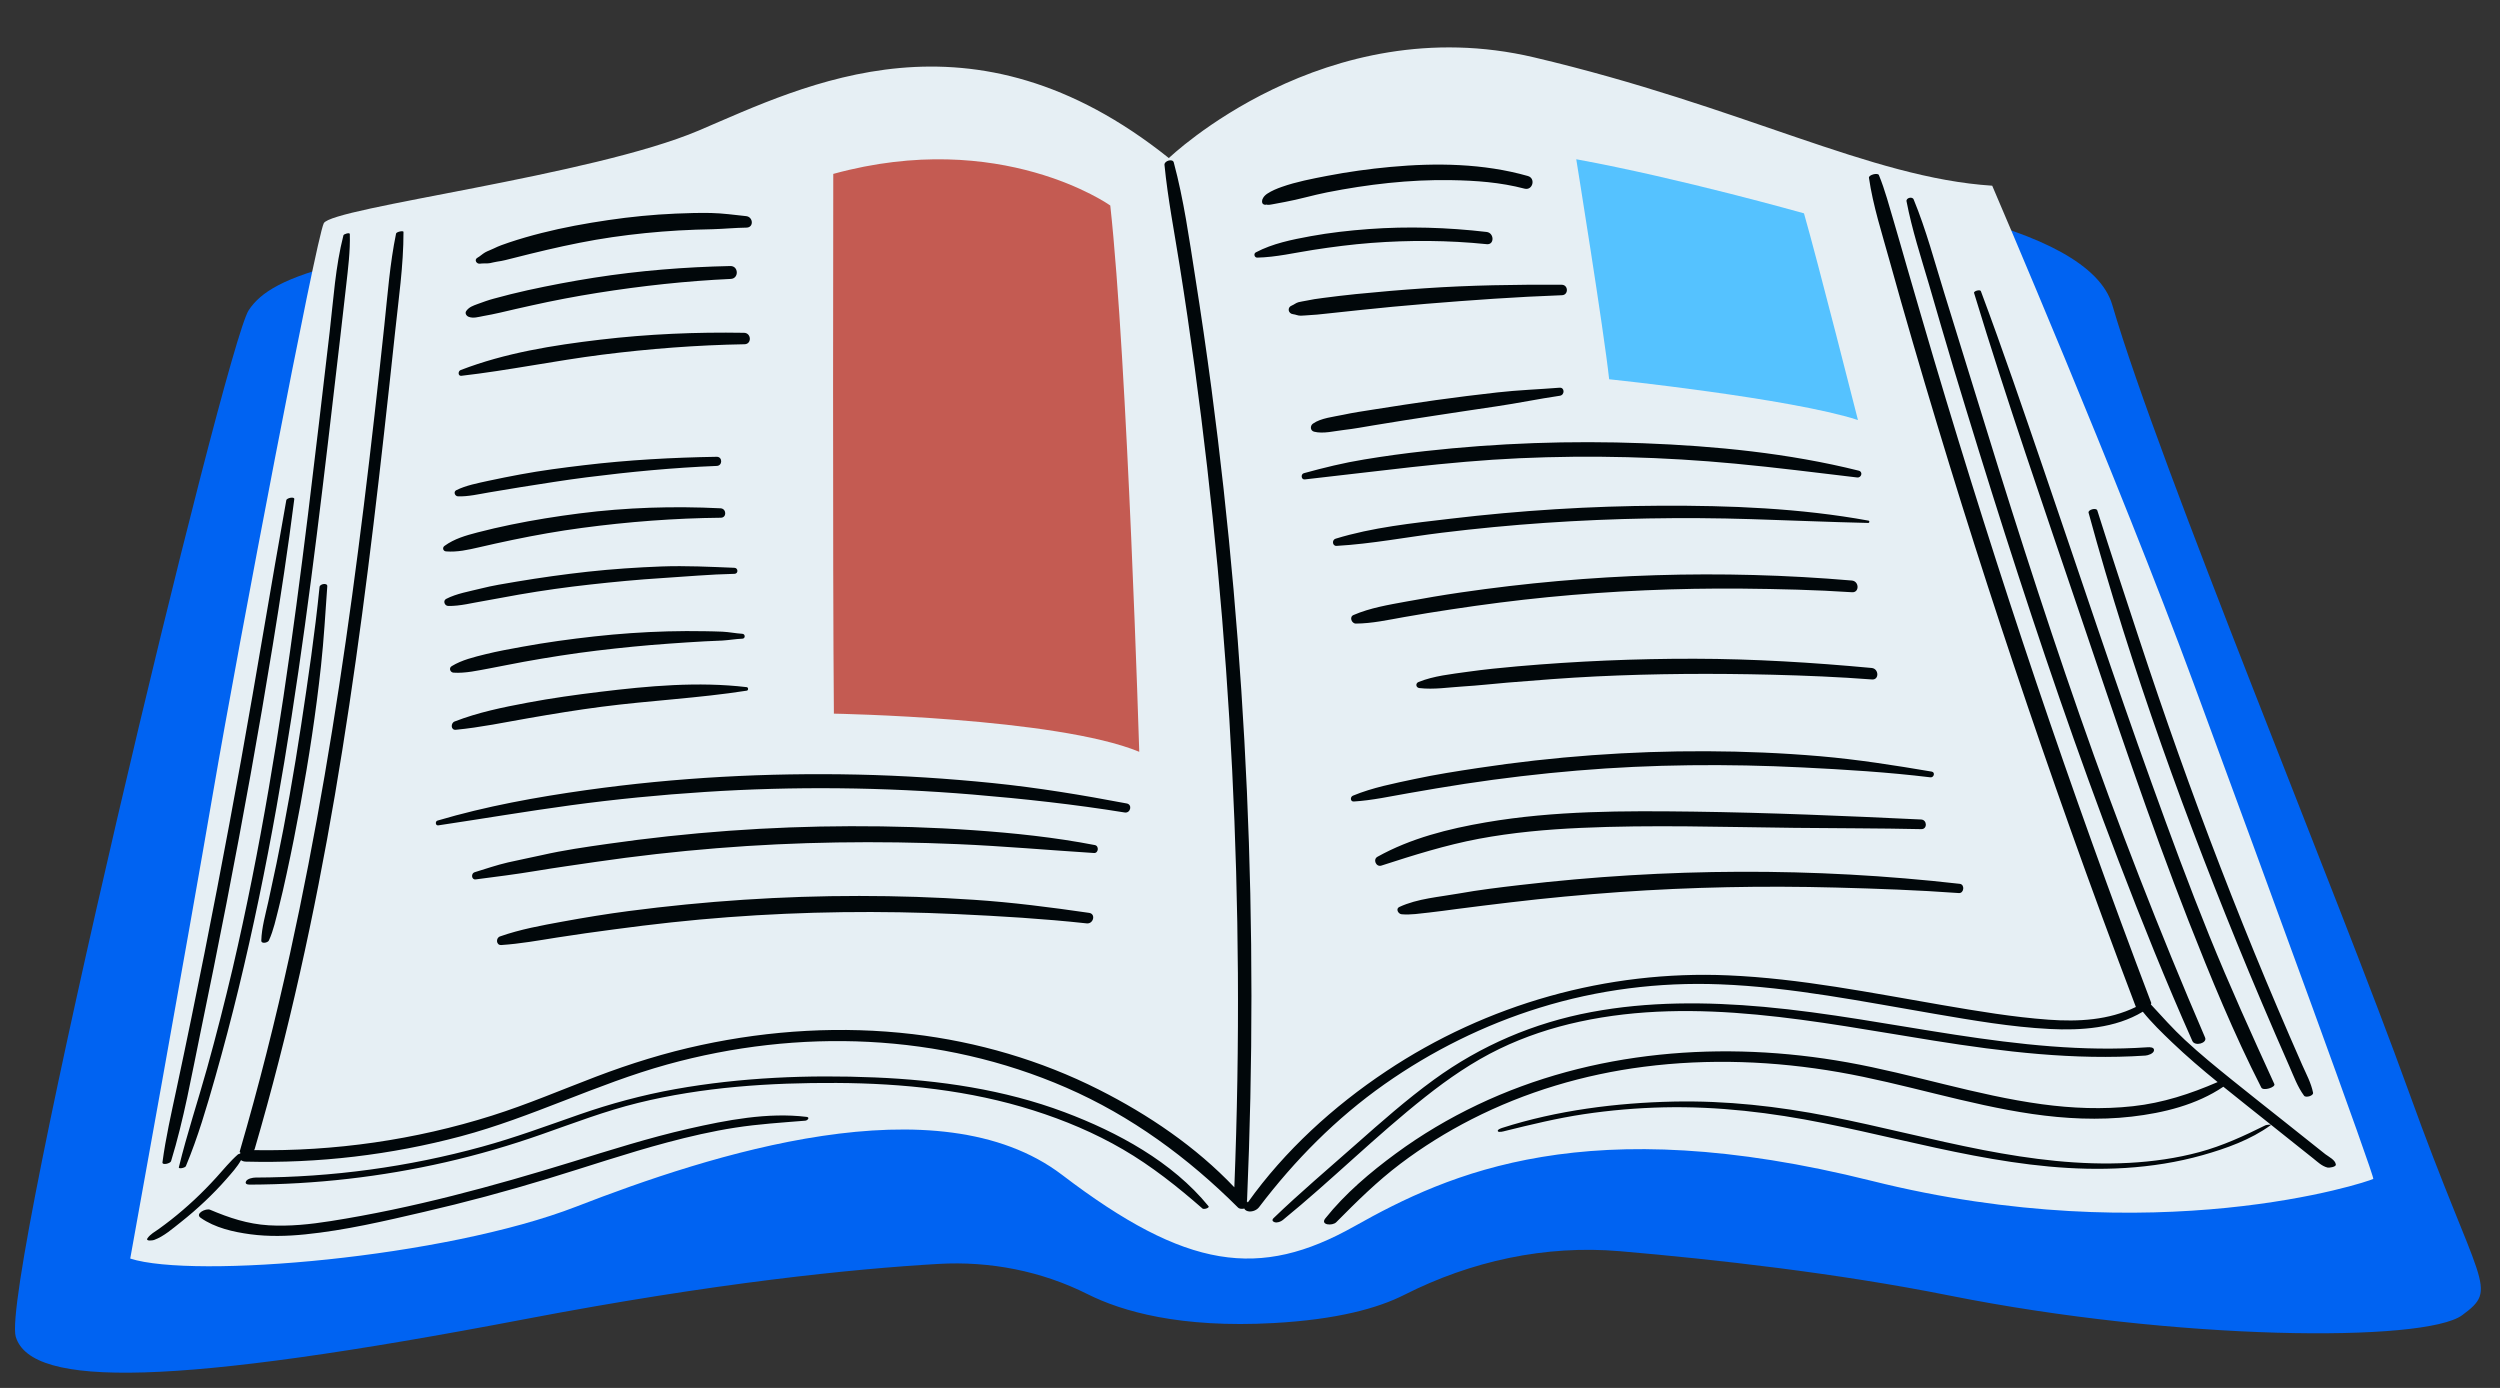 <?xml version="1.0" encoding="UTF-8" standalone="no"?><svg xmlns="http://www.w3.org/2000/svg" xmlns:xlink="http://www.w3.org/1999/xlink" fill="#000000" height="269.2" preserveAspectRatio="xMidYMid meet" version="1" viewBox="-2.9 -9.2 484.9 269.2" width="484.9" zoomAndPan="magnify"><rect x="-2.9" y="-9.2" width="484.9" height="269.2" fill="#333333" stroke="none"/><g id="change1_1"><path d="M406.8,49.95c9.19,31.4,43.74,114.37,57.53,152.66s17.62,37.91,10.34,43.28 c-7.28,5.36-55.53,4.98-99.57-3.83c-21.65-4.33-45.33-6.99-63.82-8.58c-14.46-1.24-28.86,1.91-41.81,8.47 c-5.09,2.58-13.01,4.79-25.35,5.47c-18.11,1-29.39-2.25-36.06-5.6c-8.96-4.5-18.96-6.45-28.97-5.87 c-16.5,0.96-43.04,3.62-80.12,10.7c-68.17,13.02-95.74,13.4-98.81,3.45S40.75,57.85,45.35,50.95s17.62-11.49,83.87-19.15 s92.3,0,92.3,0C238.75,21.08,397.61,18.55,406.8,49.95z" fill="#0063f2"/></g><g id="change2_1"><path d="M223.81,21.46c0,0,30.26-29.11,70.85-19.53s65.11,23.36,88.85,24.89c0,0,24.51,57.06,39.06,96.51 s35.23,95.92,34.85,96.13c-1.21,0.66-42.13,14.17-97.28,0.38c-55.15-13.79-81.96-1.53-100.34,8.81 c-18.38,10.34-32.55,8.43-56.68-9.96s-68.55-3.83-94.21,6.13s-74.3,14.05-86.55,10.09c0,0,11.11-61.41,16.09-90.51 S58.37,37.17,59.9,34.1c1.53-3.06,52.09-9.19,72.77-18S185.52-9.17,223.81,21.46z" fill="#e6eff4"/></g><g id="change3_1"><path d="M450.16,216.68c0.05,0.47-1.32,0.66-1.62,0.58c-1.11-0.29-1.86-1.05-2.75-1.76c-0.9-0.71-1.8-1.43-2.69-2.14 c-1.79-1.43-3.59-2.86-5.38-4.29c-3.13-2.49-6.27-4.98-9.38-7.49c-5.19,3.52-11.63,5.09-17.78,5.8c-6.39,0.74-12.91,0.41-19.26-0.51 c-12.68-1.84-24.9-5.91-37.51-8.11c-12.49-2.18-25.28-2.67-37.87-1.05c-11.6,1.49-22.94,4.86-33.36,10.17 c-4.86,2.48-9.51,5.37-13.86,8.66c-4.51,3.41-8.46,7.32-12.42,11.32c-0.75,0.76-3.16,0.56-2.12-0.74 c3.83-4.81,8.73-8.95,13.67-12.58c4.97-3.66,10.31-6.82,15.88-9.47c22.23-10.57,47.71-12.53,71.75-8.21 c12.66,2.27,24.95,6.39,37.71,8.12c5.85,0.79,11.77,1.03,17.64,0.38c5.77-0.63,11.13-2.39,16.42-4.68 c-3.03-2.46-6.01-5.01-8.84-7.71c-1.92-1.84-3.95-3.8-5.67-5.94c-5.33,3.22-11.98,3.66-18.07,3.35c-7.49-0.38-14.95-1.68-22.33-2.94 c-13.79-2.35-27.57-5.17-41.59-5.72c-11.87-0.46-23.68,1.03-35.03,4.55c-10.72,3.32-20.9,8.38-30.08,14.84 c-9.39,6.62-17.38,14.71-24.32,23.84c-0.43,0.56-1.21,0.88-1.92,0.82c-0.35-0.03-0.84-0.22-0.92-0.56 c-0.45,0.11-0.96,0.08-1.23-0.19c-9.72-9.69-20.71-17.77-33.34-23.27c-24.39-10.61-51.88-11.54-77.39-4.48 c-13.64,3.78-26.3,10.27-39.99,13.92c-13.58,3.62-27.66,5.28-41.71,4.92c-0.43-0.01-0.74-0.12-0.95-0.29 c-0.75,1.34-1.86,2.55-2.83,3.66c-1.31,1.5-2.7,2.93-4.15,4.3c-1.5,1.42-3.07,2.78-4.69,4.06c-1.59,1.25-3.29,2.77-5.21,3.47 c-0.23,0.08-1.72,0.31-1.25-0.36c0.54-0.77,1.42-1.24,2.17-1.77c0.8-0.58,1.59-1.17,2.37-1.78c1.55-1.22,3.05-2.51,4.5-3.86 c1.5-1.4,2.94-2.87,4.32-4.39c1.36-1.49,2.65-3.11,4.17-4.44c0.05-0.04,0.22-0.11,0.41-0.16c0.03-0.05,0.06-0.1,0.1-0.14 c-0.13-0.06-0.2-0.16-0.16-0.29c3.7-12.67,6.92-25.47,9.75-38.36c5.03-22.92,8.87-46.1,12.04-69.35 c1.59-11.68,3.03-23.39,4.35-35.11c0.66-5.82,1.29-11.63,1.91-17.45c0.63-5.9,1.07-11.93,2.27-17.75c0.07-0.33,1.44-0.64,1.44-0.31 c0.01,6.52-0.97,13.13-1.65,19.61c-0.69,6.53-1.41,13.07-2.14,19.6c-2.61,23.38-5.55,46.74-9.5,69.94 c-3.95,23.16-8.98,46.16-15.57,68.72c-0.02,0.08-0.07,0.15-0.14,0.22c15.62,0.26,31.24-1.98,46.15-6.69 c6.87-2.17,13.49-5.01,20.22-7.57c6.65-2.53,13.43-4.64,20.39-6.13c13.44-2.89,27.34-3.72,41.01-2.11 c12.53,1.48,24.83,5.07,36.1,10.76c9.62,4.86,18.83,11.09,26.28,18.95c0.55-13.85,0.78-27.71,0.69-41.56 c-0.17-26.25-1.48-52.5-3.93-78.64c-1.22-12.99-2.7-25.95-4.46-38.88c-0.89-6.54-1.85-13.08-2.89-19.6 c-1.03-6.52-2.31-13.06-2.96-19.63c-0.08-0.78,1.59-1.28,1.8-0.48c1.94,7.21,2.98,14.72,4.14,22.08c1.15,7.25,2.2,14.51,3.17,21.78 c3.43,25.94,5.72,52.03,6.88,78.17c1.17,26.39,1.16,52.83,0.03,79.22c0,0.08-0.03,0.16-0.06,0.23c0.07,0.08,0.14,0.16,0.21,0.24 c7.16-10.04,16.61-18.64,26.84-25.45c19.54-13.03,42.86-19.6,66.32-18.59c13.99,0.6,27.75,3.4,41.51,5.76 c6.84,1.17,13.73,2.34,20.65,2.84c5.81,0.42,11.66,0.09,16.93-2.47c-0.01-0.01-0.02-0.02-0.02-0.03 c-4.4-11.58-8.68-23.2-12.83-34.87c-7.35-20.67-14.32-41.48-20.88-62.41c-3.29-10.51-6.47-21.04-9.55-31.61 c-1.54-5.29-3.05-10.58-4.52-15.88c-1.45-5.26-3.2-10.62-3.98-16.03c-0.08-0.56,1.72-1.04,1.93-0.52c1.2,2.92,1.99,6.01,2.9,9.03 c0.88,2.95,1.7,5.91,2.56,8.87c1.72,5.91,3.43,11.82,5.18,17.72c6.25,21.03,12.86,41.95,19.87,62.74 c7.04,20.86,14.48,41.59,22.3,62.17c0.04,0.11,0.01,0.22-0.07,0.32c2.16,2.34,4.26,4.71,6.61,6.89c2.93,2.73,6.03,5.25,9.15,7.77 c3.32,2.68,6.67,5.32,10.01,7.97c1.8,1.43,3.59,2.86,5.39,4.29c0.9,0.71,1.8,1.43,2.69,2.14 C448.81,215.19,450.07,215.79,450.16,216.68z M376,62.17c3.24,10.72,6.54,21.42,9.95,32.09c6.82,21.31,14.03,42.51,22.03,63.41 c4.51,11.79,9.22,23.51,14.35,35.04c0.49,1.1,2.93,0.42,2.47-0.66c-8.85-20.56-16.95-41.39-24.33-62.53 c-7.38-21.14-14.13-42.49-20.7-63.9c-1.83-5.97-3.68-11.92-5.53-17.88c-1.9-6.11-3.53-12.34-5.97-18.26 c-0.25-0.62-1.51-0.31-1.38,0.37c1.06,5.5,2.8,10.83,4.38,16.2C372.84,51.43,374.38,56.81,376,62.17z M421.58,169.4 c4.29,10.92,8.78,21.88,14.12,32.34c0.37,0.73,2.81-0.05,2.53-0.68c-4.36-9.55-8.69-19.08-12.63-28.81 c-3.94-9.73-7.57-19.58-11.13-29.46c-7.27-20.15-13.98-40.51-20.93-60.78c-3.98-11.62-7.93-23.24-12.23-34.74 c-0.14-0.38-1.43-0.02-1.32,0.35c6.35,20.92,13.53,41.61,20.54,62.32C407.27,129.85,413.9,149.81,421.58,169.4z M438.46,191.47 c0.89,2.05,1.78,4.09,2.68,6.14c0.86,1.95,1.59,4,2.86,5.72c0.33,0.44,1.86,0.02,1.74-0.59c-0.37-1.87-1.3-3.58-2.07-5.31 c-0.84-1.9-1.67-3.79-2.49-5.7c-1.55-3.58-3.08-7.18-4.59-10.78c-3.04-7.28-5.98-14.61-8.82-21.97 c-5.63-14.58-10.85-29.31-15.73-44.15c-2.74-8.33-5.51-16.67-8.15-25.03c-0.19-0.59-1.85-0.14-1.69,0.45 c8.26,30.29,19,59.9,31.03,88.9C434.94,183.26,436.69,187.37,438.46,191.47z M287.93,194.24c4.94-2.39,10.16-4.11,15.52-5.27 c22.76-4.94,46.11,0.07,68.66,3.66c13.59,2.17,27.33,3.83,41.11,2.91c0.5-0.03,1.59-0.38,1.67-0.99c0.09-0.67-0.85-0.65-1.27-0.62 c-25.1,1.72-49.58-5.6-74.4-7.84c-11.12-1-22.46-1.06-33.48,1.01c-11.13,2.09-21.37,6.46-30.53,13.12 c-5.29,3.85-10.2,8.19-15.1,12.52c-5.35,4.74-10.84,9.37-15.99,14.33c-0.35,0.34-0.23,0.65,0.21,0.79c0.5,0.16,1.2-0.11,1.58-0.42 c9.44-7.69,18.08-16.34,27.64-23.89C278.03,200,282.78,196.73,287.93,194.24z M436.51,209.06c-4.15,2.06-8.3,3.98-12.78,5.19 c-4.46,1.21-9.06,1.85-13.67,2.1c-9.5,0.51-18.97-0.69-28.28-2.49c-10.01-1.94-19.88-4.56-29.89-6.53c-9.94-1.96-20-3.08-30.15-2.87 c-11.15,0.24-22.65,1.7-33.29,5.11c-0.21,0.07-0.98,0.33-0.83,0.64c0.14,0.3,1.2,0.01,1.37-0.04c5.07-1.25,10.11-2.48,15.29-3.26 c5.14-0.77,10.34-1.21,15.53-1.33c10.49-0.23,20.85,1.01,31.11,3.08c19.33,3.89,38.46,9.93,58.41,8.68c5.06-0.32,10.12-1.11,15-2.49 c4.56-1.29,9.32-2.99,13.18-5.8C437.83,208.83,436.65,208.99,436.51,209.06z M203.6,206.53c-11.74-4.41-24.33-6.23-36.81-6.75 c-12.88-0.54-25.98-0.01-38.68,2.26c-6.37,1.14-12.59,2.82-18.7,4.95c-6.26,2.18-12.44,4.48-18.84,6.23 c-14.3,3.93-29.08,5.93-43.91,5.98c-0.52,0-1.56,0.2-1.83,0.71c-0.28,0.53,0.24,0.66,0.71,0.66c12.77-0.04,25.51-1.5,37.96-4.34 c6.31-1.44,12.54-3.26,18.65-5.41c6.2-2.17,12.32-4.53,18.71-6.1c12.54-3.09,25.61-3.94,38.49-3.87 c12.87,0.07,25.87,1.41,38.18,5.32c6.03,1.91,11.91,4.38,17.38,7.57c5.55,3.23,10.6,7.25,15.43,11.47c0.26,0.22,1.43-0.12,1.16-0.46 C224.48,216.14,213.86,210.39,203.6,206.53z M153.55,207.43c-7.56-0.92-15.53,0.63-22.88,2.3c-7.68,1.75-15.19,4.14-22.71,6.46 c-15.28,4.71-30.88,8.96-46.7,11.45c-3.98,0.63-8.02,1.06-12.05,0.82c-4.08-0.25-7.64-1.44-11.37-3.02 c-0.79-0.33-2.98,0.74-1.83,1.56c2.75,1.94,6.36,2.76,9.65,3.2c3.52,0.47,7.11,0.38,10.64,0.02c7.74-0.78,15.43-2.59,22.99-4.35 c8.05-1.86,16.03-4,23.93-6.41c7.76-2.36,15.44-4.98,23.28-7.07c4.35-1.16,8.75-2.18,13.2-2.87c4.51-0.7,9.03-0.98,13.57-1.35 C153.73,208.15,154.26,207.52,153.55,207.43z M37.27,197.97c-1.79,6.42-3.9,12.75-5.48,19.23c-0.1,0.4,1.22,0.12,1.36-0.21 c2.34-5.61,4.04-11.45,5.71-17.3c1.62-5.7,3.13-11.44,4.53-17.2c2.82-11.61,5.23-23.31,7.33-35.07c4.19-23.42,7.19-47.04,9.98-70.66 c0.79-6.68,1.56-13.37,2.34-20.05c0.41-3.5,0.8-7.01,1.2-10.51c0.37-3.33,0.81-6.66,0.71-10.02c-0.01-0.32-1.17-0.01-1.24,0.27 c-1.55,6.05-1.94,12.46-2.66,18.66c-0.69,5.92-1.38,11.84-2.08,17.76c-1.39,11.82-2.82,23.63-4.4,35.43 c-3.15,23.62-6.94,47.18-12.36,70.4C40.69,185.14,39.05,191.58,37.27,197.97z M30.28,216.02c2.49-8.12,3.97-16.57,5.69-24.88 c1.74-8.37,3.42-16.75,5.06-25.14c3.23-16.61,6.25-33.26,8.96-49.96c1.54-9.46,2.99-18.92,4.19-28.43c0.07-0.54-1.47-0.24-1.55,0.22 c-3.01,16.78-5.74,33.62-8.77,50.4c-3.01,16.66-6.2,33.29-9.61,49.87c-0.96,4.67-1.93,9.33-2.93,13.99c-1,4.71-2.08,9.38-2.71,14.16 C28.54,216.86,30.14,216.48,30.28,216.02z M59.08,104.64c-0.9,8.97-2.23,17.95-3.58,26.87c-1.36,8.98-2.93,17.93-4.78,26.82 c-0.51,2.46-1.04,4.91-1.58,7.37c-0.54,2.44-1.29,5.03-1.36,7.53c-0.02,0.71,1.27,0.43,1.47-0.01c0.92-2,1.36-4.2,1.91-6.32 c0.57-2.2,1.05-4.43,1.54-6.65c0.97-4.44,1.85-8.9,2.67-13.36c1.64-8.93,3.01-17.9,3.99-26.93c0.56-5.14,0.85-10.3,1.22-15.45 C60.63,103.79,59.14,104.04,59.08,104.64z M90.19,41.94c0.65-0.1,1.28,0.01,1.93-0.1c0.46-0.08,0.92-0.23,1.39-0.29 c1.11-0.14,2.14-0.44,3.23-0.71c2.13-0.54,4.26-1.07,6.4-1.57c4.21-0.98,8.44-1.85,12.71-2.47c4.27-0.62,8.57-1.05,12.88-1.3 c2.19-0.13,4.39-0.19,6.58-0.24c2.2-0.06,4.37-0.28,6.57-0.31c1.48-0.02,1.32-2.09-0.06-2.23c-2.27-0.24-4.54-0.56-6.83-0.61 c-2.27-0.04-4.55,0.02-6.82,0.12c-4.39,0.19-8.76,0.62-13.1,1.26c-4.34,0.64-8.66,1.42-12.91,2.5c-2.13,0.54-4.24,1.14-6.32,1.84 c-1.03,0.35-2.01,0.68-2.96,1.16c-0.54,0.28-1.15,0.46-1.68,0.76c-0.54,0.31-0.97,0.75-1.51,1.05 C89.01,41.19,89.54,42.04,90.19,41.94z M87.98,52.24c0.9,0.37,1.93,0.03,2.86-0.14c1.11-0.2,2.2-0.41,3.3-0.67 c2.02-0.49,4.06-0.93,6.09-1.39c4.22-0.94,8.47-1.75,12.74-2.43c8.56-1.36,17.21-2.31,25.87-2.71c1.61-0.07,1.53-2.53-0.08-2.5 c-8.85,0.19-17.65,0.89-26.4,2.26c-4.34,0.68-8.66,1.5-12.95,2.44c-2.18,0.48-4.35,1.03-6.51,1.62c-1.08,0.29-2.13,0.67-3.19,1.06 c-0.86,0.32-1.62,0.57-2.17,1.33C87.21,51.57,87.58,52.08,87.98,52.24z M86.59,63.69c9.14-1.05,18.15-2.93,27.28-4.09 c9.15-1.16,18.42-1.87,27.64-2.03c1.44-0.03,1.33-2.19-0.09-2.22c-9.33-0.16-18.61,0.24-27.88,1.33c-9.2,1.09-18.44,2.56-27.1,5.9 C85.9,62.79,85.91,63.77,86.59,63.69z M85.92,87.07c1.96,0.07,4.08-0.43,6.02-0.76c2.09-0.35,4.17-0.71,6.26-1.04 c4.23-0.66,8.44-1.35,12.69-1.89c8.37-1.06,16.81-1.87,25.25-2.21c1.13-0.05,1.12-1.78-0.02-1.77c-8.61,0.14-17.18,0.61-25.73,1.63 c-4.13,0.49-8.28,1.03-12.37,1.79c-2.07,0.39-4.14,0.79-6.2,1.24c-2.04,0.45-4.34,0.88-6.22,1.82 C84.99,86.19,85.33,87.05,85.92,87.07z M83.61,97.75c2.19,0.17,4.25-0.3,6.38-0.79c2.17-0.5,4.35-0.99,6.53-1.44 c4.47-0.93,8.97-1.73,13.49-2.33c8.9-1.19,17.92-1.88,26.9-1.97c1.19-0.01,1.11-1.77-0.05-1.83c-9.16-0.45-18.26-0.17-27.36,0.99 c-4.46,0.57-8.91,1.28-13.32,2.19c-2.18,0.45-4.35,0.95-6.5,1.51c-2.25,0.59-4.45,1.21-6.36,2.6C82.85,97.01,83.02,97.7,83.61,97.75 z M97.75,106.13c4.61-0.8,9.24-1.45,13.88-1.96c4.6-0.51,9.21-0.95,13.83-1.24c4.71-0.3,9.39-0.73,14.11-0.83 c0.76-0.02,0.73-1.14-0.02-1.17c-4.72-0.19-9.41-0.43-14.13-0.26c-4.78,0.18-9.56,0.5-14.32,1.02c-4.63,0.51-9.25,1.16-13.84,1.93 c-2.31,0.39-4.66,0.76-6.93,1.34c-2.18,0.55-4.68,0.96-6.69,2c-0.68,0.35-0.31,1.35,0.38,1.37c2.27,0.06,4.77-0.62,7.01-0.98 C93.28,106.97,95.51,106.51,97.75,106.13z M85.07,121.27c2.31,0.15,4.71-0.42,6.98-0.83c2.22-0.41,4.43-0.88,6.65-1.28 c4.71-0.85,9.44-1.6,14.19-2.17c4.64-0.56,9.3-1.02,13.96-1.35c2.33-0.17,4.67-0.32,7-0.45c1.13-0.06,2.26-0.09,3.38-0.15 c1.29-0.08,2.56-0.31,3.86-0.36c0.62-0.02,0.59-0.92-0.01-0.95c-1.3-0.08-2.58-0.35-3.87-0.41c-1.13-0.05-2.26-0.07-3.38-0.09 c-2.42-0.04-4.83-0.04-7.25,0.03c-4.75,0.13-9.48,0.46-14.2,0.98c-4.69,0.52-9.37,1.16-14.01,2.01c-2.37,0.43-4.76,0.86-7.1,1.44 c-2.21,0.55-4.59,1.11-6.55,2.31C84.1,120.37,84.41,121.23,85.07,121.27z M85.5,132.35c4.78-0.46,9.47-1.44,14.21-2.27 c4.67-0.81,9.33-1.58,14.03-2.19c9.38-1.22,18.88-1.67,28.21-3.13c0.34-0.05,0.32-0.64-0.01-0.68c-9.44-1.12-19.07-0.23-28.47,0.91 c-4.71,0.57-9.43,1.23-14.1,2.11c-4.79,0.9-9.54,1.87-14.09,3.64C84.49,131.04,84.51,132.44,85.5,132.35z M82.1,150.89 c8.57-1.28,17.11-2.73,25.7-3.9c8.63-1.17,17.31-2.02,26-2.58c17.31-1.13,34.71-0.94,51.99,0.5c9.83,0.82,19.72,1.9,29.46,3.48 c1.13,0.18,1.54-1.54,0.39-1.75c-8.64-1.64-17.27-3.07-26.02-3.96c-8.7-0.88-17.43-1.45-26.17-1.64c-17.57-0.38-35.18,0.56-52.58,3 c-9.75,1.37-19.47,3.13-28.91,5.92C81.46,150.11,81.56,150.97,82.1,150.89z M209.46,154.71c-7.72-1.5-15.67-2.33-23.51-2.88 c-7.94-0.56-15.91-0.8-23.87-0.78c-15.75,0.04-31.53,1.19-47.12,3.43c-4.26,0.61-8.56,1.22-12.76,2.18c-2.19,0.5-4.4,0.91-6.59,1.42 c-2.2,0.51-4.3,1.24-6.46,1.9c-0.73,0.23-0.62,1.5,0.21,1.39c3.93-0.51,7.82-1,11.73-1.65c3.83-0.64,7.69-1.17,11.54-1.74 c7.8-1.14,15.64-2.03,23.49-2.66c15.55-1.26,31.17-1.46,46.76-0.79c8.82,0.38,17.6,1.16,26.41,1.72 C210.16,156.31,210.32,154.88,209.46,154.71z M185.95,165.32c-7.38-0.5-14.78-0.74-22.18-0.74c-14.96-0.01-29.91,0.99-44.74,2.93 c-4.28,0.56-8.54,1.26-12.79,2.04c-4.1,0.75-8.22,1.49-12.16,2.88c-0.86,0.3-0.76,1.74,0.25,1.67c3.64-0.24,7.23-0.89,10.82-1.46 c3.68-0.58,7.38-1.09,11.07-1.58c7.34-0.99,14.7-1.81,22.08-2.36c14.77-1.11,29.6-1.29,44.39-0.6c8.39,0.39,16.83,0.89,25.19,1.8 c1.31,0.14,1.81-1.85,0.46-2.04C200.9,166.78,193.47,165.82,185.95,165.32z M242.85,30.46c-0.01,0.01-0.02,0.03-0.03,0.04 c0.02,0,0.06,0.01,0.14,0.02c0.28,0.03,0.65-0.04,0.92-0.09c0.88-0.16,1.67-0.32,2.45-0.46c2.74-0.5,5.43-1.32,8.17-1.86 c7.91-1.56,15.99-2.51,24.06-2.37c4.83,0.08,9.55,0.42,14.24,1.65c1.58,0.41,2.22-2,0.65-2.45c-8.64-2.46-17.81-2.58-26.69-1.76 c-4.11,0.38-8.2,0.95-12.25,1.73c-2.94,0.57-5.96,1.14-8.79,2.14c-0.89,0.31-1.95,0.74-2.81,1.31c-0.31,0.2-0.63,0.5-0.81,0.82 c-0.06,0.11-0.11,0.22-0.16,0.33c-0.05,0.12-0.09,0.69-0.04,0.32C241.82,30.43,242.4,30.63,242.85,30.46z M242.81,30.5 c0,0.01-0.01,0.01-0.01,0.02C242.82,30.51,242.82,30.51,242.81,30.5z M242.81,30.5C242.82,30.5,242.82,30.5,242.81,30.5 C242.77,30.49,242.8,30.5,242.81,30.5z M240.95,40.77c3.64-0.08,7.25-0.94,10.86-1.5c3.73-0.58,7.48-1.06,11.25-1.35 c7.47-0.57,14.95-0.52,22.41,0.24c1.53,0.16,1.46-2.2-0.03-2.37c-7.58-0.88-15.26-1.12-22.87-0.56c-3.77,0.28-7.54,0.7-11.25,1.38 c-3.64,0.67-7.36,1.41-10.64,3.14C240.19,40.01,240.41,40.78,240.95,40.77z M260.1,47.84c-2.13,0.21-4.25,0.48-6.37,0.75 c-1.12,0.14-2.21,0.3-3.32,0.54c-0.47,0.1-0.97,0.16-1.44,0.28c-0.55,0.15-0.83,0.46-1.33,0.66c-0.93,0.36-0.69,1.57,0.26,1.67 c0.53,0.06,0.9,0.29,1.48,0.29c0.49,0,0.98-0.07,1.47-0.09c1.15-0.05,2.28-0.17,3.43-0.3c2.13-0.23,4.25-0.45,6.38-0.68 c4.34-0.47,8.68-0.87,13.03-1.23c8.77-0.72,17.57-1.35,26.37-1.67c1.31-0.05,1.25-2.02-0.05-2.03c-8.89-0.05-17.75,0.08-26.63,0.69 C268.94,47.02,264.52,47.4,260.1,47.84z M257.79,74.19c1.93-0.22,3.86-0.58,5.77-0.9c4.02-0.67,8.04-1.3,12.07-1.91 c3.92-0.59,7.84-1.2,11.76-1.77c4.1-0.6,8.15-1.45,12.26-2.05c0.97-0.14,0.96-1.64-0.06-1.56c-4.01,0.32-8.04,0.46-12.03,0.91 c-4,0.45-8,0.94-11.99,1.5c-4.04,0.57-8.08,1.19-12.11,1.83c-1.95,0.31-3.91,0.59-5.83,1.01c-1.81,0.39-4.34,0.63-5.87,1.72 c-0.58,0.41-0.55,1.35,0.21,1.56C253.73,74.99,255.99,74.39,257.79,74.19z M261.69,79.92c-3.98,0.65-7.8,1.59-11.69,2.66 c-0.65,0.18-0.53,1.29,0.17,1.21c13.86-1.53,27.66-3.48,41.61-4.11c13.96-0.63,27.97-0.26,41.88,1.05 c7.9,0.74,15.77,1.75,23.65,2.68c0.85,0.1,1.18-1.11,0.31-1.32c-13.65-3.4-27.79-4.79-41.82-5.32c-14.12-0.53-28.27-0.04-42.31,1.53 C269.54,78.73,265.61,79.27,261.69,79.92z M359.51,91.78c-13.29-2.42-26.87-2.95-40.36-2.89c-13.61,0.06-27.2,0.92-40.71,2.52 c-7.44,0.88-15.12,1.67-22.3,3.88c-0.74,0.23-0.63,1.44,0.2,1.39c6.84-0.39,13.63-1.72,20.42-2.55c6.68-0.82,13.38-1.46,20.09-1.92 c13.26-0.9,26.57-1.13,39.85-0.72c7.59,0.23,15.17,0.57,22.76,0.74C359.73,92.24,359.77,91.82,359.51,91.78z M260.08,111.75 c3.11-0.01,6.34-0.73,9.4-1.27c3.02-0.54,6.05-1.02,9.08-1.48c6.25-0.95,12.51-1.76,18.81-2.38c12.52-1.22,25.11-1.76,37.69-1.65 c7.1,0.07,14.18,0.23,21.26,0.7c1.46,0.1,1.41-2.14-0.03-2.27c-25.35-2.17-50.73-1.36-75.9,2.32c-3.51,0.51-7,1.11-10.49,1.75 c-3.42,0.63-7.07,1.23-10.28,2.62C258.76,110.46,259.26,111.75,260.08,111.75z M360.13,120.36c-11.43-1.06-22.87-1.77-34.35-1.79 c-11.47-0.02-22.92,0.47-34.34,1.47c-3.22,0.28-6.46,0.61-9.66,1.06c-3.16,0.45-6.56,0.78-9.54,1.98c-0.64,0.26-0.53,1.1,0.16,1.18 c2.84,0.33,5.7-0.15,8.54-0.32c2.86-0.17,5.71-0.5,8.56-0.74c5.72-0.47,11.43-0.92,17.16-1.2c11.38-0.55,22.76-0.61,34.15-0.33 c6.46,0.16,12.93,0.43,19.37,0.92C361.62,122.72,361.55,120.49,360.13,120.36z M371.77,140.46c-7.18-1.22-14.35-2.35-21.62-2.98 c-7.33-0.63-14.69-0.94-22.04-0.97c-14.81-0.06-29.67,1.03-44.31,3.25c-4.1,0.62-8.22,1.26-12.28,2.13 c-4.02,0.86-8.2,1.66-12.01,3.24c-0.56,0.23-0.53,1.18,0.18,1.13c3.57-0.22,7.13-1.01,10.65-1.62c3.62-0.63,7.25-1.26,10.89-1.81 c7.23-1.1,14.51-1.96,21.8-2.57c14.51-1.22,29.08-1.33,43.62-0.61c8.29,0.41,16.63,0.92,24.87,1.92 C372.22,141.65,372.5,140.58,371.77,140.46z M303.68,151.38c13.81-0.63,27.66-0.16,41.47-0.01c8.2,0.09,16.4,0.07,24.6,0.25 c1.21,0.03,1.16-1.82-0.04-1.87c-14.76-0.7-29.49-1.33-44.26-1.53c-13.41-0.17-26.87-0.19-40.13,2.08 c-7.24,1.24-14.6,3.08-21.05,6.68c-0.93,0.52-0.26,2.04,0.76,1.71c6.24-2.02,12.46-3.98,18.91-5.2 C290.46,152.27,297.07,151.68,303.68,151.38z M268.95,168.13c1.76,0.16,3.56-0.15,5.31-0.33c1.78-0.19,3.54-0.45,5.32-0.68 c3.47-0.45,6.94-0.88,10.42-1.29c7.04-0.84,14.1-1.5,21.16-2c13.97-0.98,28-1.25,42-0.88c7.96,0.21,15.93,0.49,23.88,1.07 c1.01,0.07,1.2-1.67,0.18-1.79c-28.39-3.24-56.98-3.08-85.36,0.24c-3.93,0.46-7.88,0.93-11.77,1.63c-3.8,0.68-8.03,0.97-11.56,2.61 C267.75,167.05,268.29,168.07,268.95,168.13z" fill="#01070a"/></g><g id="change4_1"><path d="M212.45,30.66c3.32,30.35,5.62,105.96,5.62,105.96c-16.09-6.64-59.23-7.4-59.23-7.4 c-0.26-28.58-0.12-104.69-0.12-104.69C191.26,15.59,212.45,30.66,212.45,30.66z" fill="#c45b52"/></g><g id="change5_1"><path d="M302.83,21.69c0,0,5.36,33.22,6.38,42.67c0,0,35.23,3.69,48.26,7.91c0,0-7.91-31.18-10.47-40.09 C347,32.19,323.04,25.39,302.83,21.69z" fill="#55c2ff"/></g></svg>